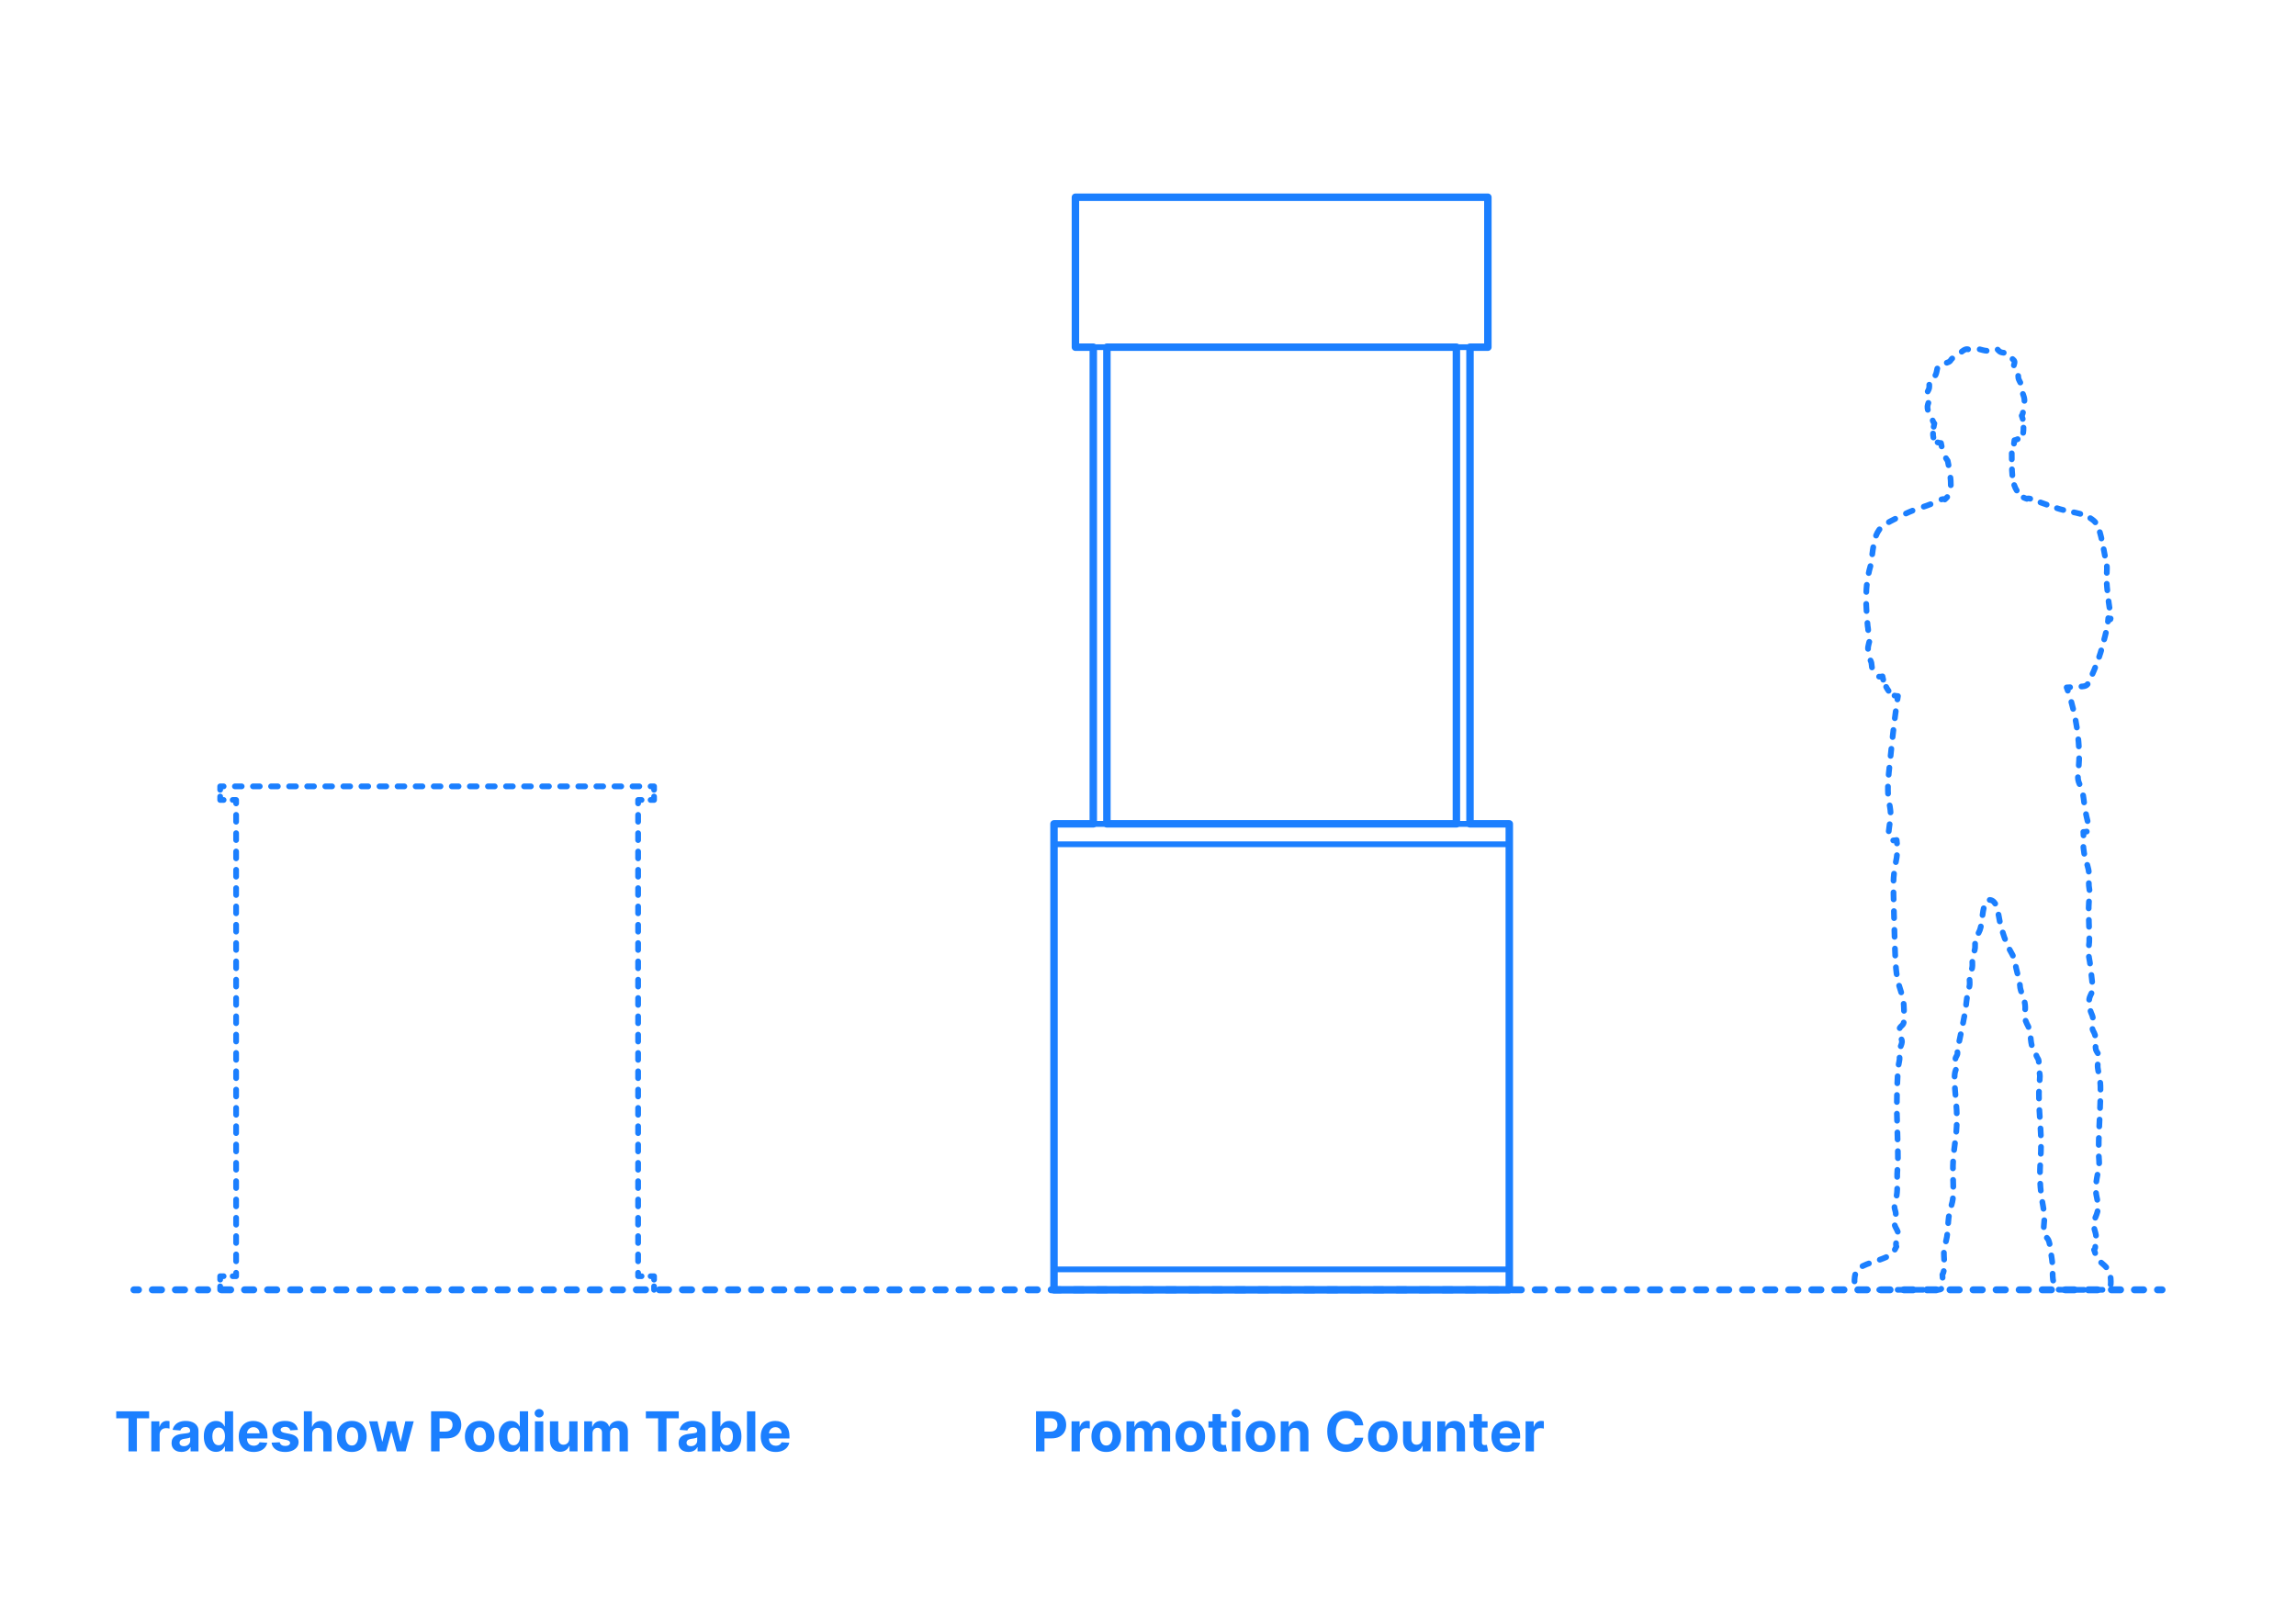 <?xml version="1.0" encoding="UTF-8"?>
<svg xmlns="http://www.w3.org/2000/svg" width="1000" height="700" version="1.1" viewBox="0 0 1000 700">
  <!-- Generator: Adobe Illustrator 29.8.2, SVG Export Plug-In . SVG Version: 2.1.1 Build 3)  -->
  <g id="FILL-BACKGROUND">
    <rect width="1000" height="700" fill="#fff"/>
  </g>
  <g id="N-TEXT">
    <g id="MTEXT">
      <g>
        <path d="M451.224,632.213v-17.455h6.886c1.324,0,2.452.251,3.384.754.932.503,1.643,1.199,2.135,2.088.491.889.737,1.914.737,3.073s-.25,2.182-.75,3.068-1.223,1.577-2.169,2.071c-.946.494-2.09.741-3.431.741h-4.389v-2.958h3.792c.71,0,1.297-.124,1.76-.371.463-.247.81-.591,1.04-1.031.23-.44.345-.947.345-1.521,0-.58-.115-1.087-.345-1.521s-.578-.772-1.044-1.014-1.057-.362-1.773-.362h-2.488v14.438h-3.69Z" fill="#1b7fff"/>
        <path d="M466.701,632.213v-13.091h3.52v2.284h.136c.239-.812.639-1.428,1.202-1.845.562-.418,1.21-.626,1.943-.626.182,0,.378.011.588.034.21.022.395.054.554.094v3.221c-.17-.051-.406-.096-.708-.136-.301-.04-.577-.06-.827-.06-.534,0-1.01.115-1.428.345-.417.23-.747.55-.988.959-.242.409-.362.88-.362,1.415v7.406h-3.631Z" fill="#1b7fff"/>
        <path d="M481.812,632.469c-1.324,0-2.467-.283-3.431-.848-.963-.565-1.706-1.355-2.229-2.369-.523-1.015-.784-2.192-.784-3.533,0-1.353.261-2.536.784-3.55.522-1.014,1.266-1.804,2.229-2.37.963-.565,2.106-.848,3.431-.848s2.467.283,3.43.848c.963.565,1.706,1.355,2.229,2.37.522,1.014.784,2.197.784,3.55,0,1.341-.261,2.518-.784,3.533-.523,1.014-1.266,1.804-2.229,2.369-.963.565-2.106.848-3.43.848ZM481.829,629.657c.602,0,1.105-.172,1.508-.516s.709-.814.916-1.411c.208-.597.312-1.275.312-2.037s-.104-1.44-.312-2.037c-.207-.597-.513-1.068-.916-1.415-.403-.346-.906-.52-1.508-.52-.608,0-1.118.174-1.53.52-.412.347-.722.818-.929,1.415-.208.596-.311,1.275-.311,2.037s.104,1.44.311,2.037.517,1.067.929,1.411c.412.344.921.516,1.53.516Z" fill="#1b7fff"/>
        <path d="M490.624,632.213v-13.091h3.46v2.31h.153c.273-.767.727-1.372,1.364-1.815.636-.443,1.397-.665,2.284-.665.897,0,1.662.223,2.292.669.63.446,1.051,1.05,1.261,1.811h.136c.267-.75.751-1.351,1.453-1.803s1.533-.677,2.493-.677c1.222,0,2.214.388,2.979,1.163.764.776,1.146,1.874,1.146,3.294v8.804h-3.622v-8.088c0-.728-.193-1.273-.58-1.637-.387-.363-.87-.545-1.449-.545-.659,0-1.173.209-1.542.626s-.554.967-.554,1.649v7.994h-3.52v-8.165c0-.642-.183-1.154-.55-1.534-.366-.381-.848-.571-1.444-.571-.404,0-.766.101-1.087.303s-.575.483-.763.844-.281.783-.281,1.266v7.858h-3.631Z" fill="#1b7fff"/>
        <path d="M518.425,632.469c-1.324,0-2.467-.283-3.431-.848-.963-.565-1.706-1.355-2.229-2.369-.523-1.015-.784-2.192-.784-3.533,0-1.353.261-2.536.784-3.55.522-1.014,1.266-1.804,2.229-2.37.963-.565,2.106-.848,3.431-.848s2.467.283,3.43.848c.963.565,1.706,1.355,2.229,2.37.522,1.014.784,2.197.784,3.55,0,1.341-.261,2.518-.784,3.533-.523,1.014-1.266,1.804-2.229,2.369-.963.565-2.106.848-3.43.848ZM518.442,629.657c.602,0,1.105-.172,1.508-.516s.709-.814.916-1.411c.208-.597.312-1.275.312-2.037s-.104-1.44-.312-2.037c-.207-.597-.513-1.068-.916-1.415-.403-.346-.906-.52-1.508-.52-.608,0-1.118.174-1.53.52-.412.347-.722.818-.929,1.415-.208.596-.311,1.275-.311,2.037s.104,1.44.311,2.037.517,1.067.929,1.411c.412.344.921.516,1.53.516Z" fill="#1b7fff"/>
        <path d="M534.201,619.123v2.727h-7.884v-2.727h7.884ZM528.107,615.986h3.63v12.204c0,.335.051.596.153.78.103.185.246.314.431.388s.399.111.644.111c.17,0,.341-.016.511-.047s.301-.056.392-.073l.571,2.702c-.182.057-.438.124-.767.201-.33.077-.73.124-1.202.141-.875.034-1.641-.083-2.297-.35s-1.166-.682-1.53-1.244-.542-1.273-.537-2.131v-12.682Z" fill="#1b7fff"/>
        <path d="M538.394,617.435c-.54,0-1.003-.179-1.389-.537-.387-.358-.58-.79-.58-1.295s.193-.939.58-1.3c.386-.361.847-.541,1.381-.541.545,0,1.01.179,1.393.537.384.358.576.79.576,1.295s-.192.939-.576,1.299c-.383.361-.845.542-1.385.542ZM536.562,632.213v-13.091h3.631v13.091h-3.631Z" fill="#1b7fff"/>
        <path d="M549.004,632.469c-1.324,0-2.467-.283-3.431-.848-.963-.565-1.706-1.355-2.229-2.369-.523-1.015-.784-2.192-.784-3.533,0-1.353.261-2.536.784-3.55.522-1.014,1.266-1.804,2.229-2.37.963-.565,2.106-.848,3.431-.848s2.467.283,3.43.848c.963.565,1.706,1.355,2.229,2.37.522,1.014.784,2.197.784,3.55,0,1.341-.261,2.518-.784,3.533-.523,1.014-1.266,1.804-2.229,2.369-.963.565-2.106.848-3.43.848ZM549.021,629.657c.602,0,1.105-.172,1.508-.516s.709-.814.916-1.411c.208-.597.312-1.275.312-2.037s-.104-1.44-.312-2.037c-.207-.597-.513-1.068-.916-1.415-.403-.346-.906-.52-1.508-.52-.608,0-1.118.174-1.53.52-.412.347-.722.818-.929,1.415-.208.596-.311,1.275-.311,2.037s.104,1.44.311,2.037.517,1.067.929,1.411c.412.344.921.516,1.53.516Z" fill="#1b7fff"/>
        <path d="M561.447,624.645v7.568h-3.631v-13.091h3.46v2.31h.153c.29-.761.775-1.365,1.458-1.811.682-.446,1.508-.669,2.48-.669.909,0,1.702.199,2.378.597.676.397,1.202.964,1.577,1.7s.562,1.612.562,2.629v8.335h-3.631v-7.688c.006-.801-.199-1.428-.613-1.879-.415-.452-.986-.677-1.713-.677-.489,0-.919.105-1.291.315-.372.21-.662.516-.87.917-.207.4-.314.882-.319,1.444Z" fill="#1b7fff"/>
        <path d="M593.773,620.87h-3.733c-.068-.483-.208-.913-.417-1.291-.21-.378-.48-.7-.81-.967-.33-.267-.709-.472-1.138-.614-.429-.142-.894-.213-1.394-.213-.903,0-1.69.223-2.361.669-.67.446-1.19,1.094-1.56,1.943-.37.85-.554,1.879-.554,3.09,0,1.244.186,2.29.558,3.136s.894,1.486,1.564,1.917c.67.432,1.446.648,2.327.648.495,0,.953-.065,1.376-.196.423-.13.8-.322,1.129-.575s.604-.561.822-.925c.219-.363.371-.778.456-1.244l3.733.017c-.097.801-.336,1.572-.72,2.314-.383.741-.897,1.403-1.542,1.986-.645.582-1.412,1.042-2.301,1.38s-1.894.507-3.013.507c-1.557,0-2.947-.353-4.172-1.057-1.225-.704-2.19-1.724-2.897-3.06-.708-1.335-1.061-2.952-1.061-4.849s.358-3.523,1.074-4.858c.716-1.335,1.688-2.354,2.915-3.055,1.228-.702,2.608-1.053,4.142-1.053,1.011,0,1.95.142,2.817.426.866.284,1.635.698,2.305,1.24s1.217,1.206,1.641,1.99c.423.784.695,1.682.814,2.693Z" fill="#1b7fff"/>
        <path d="M602.271,632.469c-1.324,0-2.467-.283-3.431-.848-.963-.565-1.706-1.355-2.229-2.369-.523-1.015-.784-2.192-.784-3.533,0-1.353.261-2.536.784-3.55.522-1.014,1.266-1.804,2.229-2.37.963-.565,2.106-.848,3.431-.848s2.467.283,3.43.848c.963.565,1.706,1.355,2.229,2.37.522,1.014.784,2.197.784,3.55,0,1.341-.261,2.518-.784,3.533-.523,1.014-1.266,1.804-2.229,2.369-.963.565-2.106.848-3.43.848ZM602.288,629.657c.602,0,1.105-.172,1.508-.516s.709-.814.916-1.411c.208-.597.312-1.275.312-2.037s-.104-1.44-.312-2.037c-.207-.597-.513-1.068-.916-1.415-.403-.346-.906-.52-1.508-.52-.608,0-1.118.174-1.53.52-.412.347-.722.818-.929,1.415-.208.596-.311,1.275-.311,2.037s.104,1.44.311,2.037.517,1.067.929,1.411c.412.344.921.516,1.53.516Z" fill="#1b7fff"/>
        <path d="M619.478,626.64v-7.517h3.631v13.091h-3.486v-2.378h-.137c-.295.767-.785,1.384-1.47,1.85-.685.466-1.519.699-2.501.699-.875,0-1.645-.199-2.31-.597-.665-.397-1.183-.963-1.555-1.696s-.561-1.611-.567-2.634v-8.335h3.631v7.688c.005.772.213,1.383.622,1.833.409.449.958.673,1.645.673.438,0,.847-.101,1.227-.302.381-.202.689-.501.925-.899.236-.397.351-.889.345-1.474Z" fill="#1b7fff"/>
        <path d="M629.637,624.645v7.568h-3.631v-13.091h3.46v2.31h.153c.29-.761.775-1.365,1.458-1.811.682-.446,1.508-.669,2.48-.669.909,0,1.702.199,2.378.597.676.397,1.202.964,1.577,1.7s.562,1.612.562,2.629v8.335h-3.631v-7.688c.006-.801-.199-1.428-.613-1.879-.415-.452-.986-.677-1.713-.677-.489,0-.919.105-1.291.315-.372.21-.662.516-.87.917-.207.4-.314.882-.319,1.444Z" fill="#1b7fff"/>
        <path d="M647.893,619.123v2.727h-7.884v-2.727h7.884ZM641.799,615.986h3.63v12.204c0,.335.051.596.153.78.103.185.246.314.431.388s.399.111.644.111c.17,0,.341-.016.511-.047s.301-.056.392-.073l.571,2.702c-.182.057-.438.124-.767.201-.33.077-.73.124-1.202.141-.875.034-1.641-.083-2.297-.35s-1.166-.682-1.53-1.244-.542-1.273-.537-2.131v-12.682Z" fill="#1b7fff"/>
        <path d="M656.083,632.469c-1.346,0-2.504-.274-3.473-.823s-1.715-1.327-2.237-2.335c-.523-1.009-.784-2.203-.784-3.584,0-1.347.261-2.528.784-3.545.522-1.017,1.26-1.81,2.211-2.378.952-.568,2.07-.852,3.354-.852.863,0,1.669.138,2.416.413.747.276,1.4.689,1.96,1.24.56.551.996,1.243,1.308,2.075.312.833.469,1.806.469,2.919v.997h-11.054v-2.25h7.637c0-.522-.114-.985-.341-1.389-.227-.403-.541-.72-.941-.95-.401-.23-.865-.345-1.394-.345-.551,0-1.039.126-1.462.379s-.754.591-.993,1.014-.361.894-.367,1.411v2.139c0,.647.121,1.208.362,1.679.242.472.584.835,1.027,1.091.443.255.968.383,1.577.383.403,0,.772-.057,1.108-.17.335-.114.622-.284.861-.511.238-.228.42-.506.545-.835l3.358.222c-.17.807-.519,1.51-1.044,2.109-.526.6-1.202,1.065-2.029,1.398-.827.332-1.78.499-2.859.499Z" fill="#1b7fff"/>
        <path d="M664.46,632.213v-13.091h3.52v2.284h.136c.239-.812.639-1.428,1.202-1.845.562-.418,1.21-.626,1.943-.626.182,0,.378.011.588.034.21.022.395.054.554.094v3.221c-.17-.051-.406-.096-.708-.136-.301-.04-.577-.06-.827-.06-.534,0-1.01.115-1.428.345-.417.23-.747.55-.988.959-.242.409-.362.88-.362,1.415v7.406h-3.631Z" fill="#1b7fff"/>
      </g>
    </g>
    <g id="MTEXT1" data-name="MTEXT">
      <g>
        <path d="M50.624,617.801v-3.042h14.335v3.042h-5.344v14.412h-3.648v-14.412h-5.344Z" fill="#1b7fff"/>
        <path d="M65.896,632.213v-13.091h3.52v2.284h.136c.239-.812.639-1.428,1.202-1.845.562-.418,1.21-.626,1.943-.626.182,0,.378.011.588.034.21.022.395.054.554.094v3.221c-.17-.051-.406-.096-.708-.136-.301-.04-.577-.06-.827-.06-.534,0-1.01.115-1.428.345-.417.23-.747.55-.988.959-.242.409-.362.88-.362,1.415v7.406h-3.631Z" fill="#1b7fff"/>
        <path d="M79.073,632.46c-.835,0-1.58-.146-2.233-.439s-1.169-.727-1.547-1.304-.566-1.297-.566-2.161c0-.727.133-1.338.4-1.833.267-.494.631-.892,1.091-1.193.46-.301.984-.529,1.572-.682.588-.153,1.206-.261,1.854-.324.761-.08,1.375-.155,1.841-.226.466-.071.804-.177,1.014-.319.21-.142.315-.352.315-.631v-.051c0-.54-.169-.958-.507-1.253-.338-.295-.817-.443-1.436-.443-.653,0-1.173.144-1.56.431-.386.287-.642.646-.767,1.078l-3.358-.273c.17-.795.506-1.484,1.006-2.067.5-.582,1.146-1.031,1.939-1.347.792-.315,1.711-.473,2.757-.473.728,0,1.425.085,2.092.255s1.262.435,1.781.793c.52.358.931.817,1.231,1.376.301.56.452,1.229.452,2.007v8.83h-3.443v-1.815h-.103c-.21.409-.491.769-.844,1.078-.352.31-.775.551-1.27.725-.495.173-1.065.26-1.713.26ZM80.113,629.955c.534,0,1.005-.107,1.415-.32s.73-.501.963-.865c.233-.363.349-.775.349-1.236v-1.389c-.114.074-.269.141-.464.201-.196.06-.417.113-.661.162s-.489.091-.733.128-.466.07-.665.098c-.426.062-.798.162-1.117.298-.318.136-.565.319-.741.549-.176.23-.264.516-.264.857,0,.494.18.871.541,1.129.361.259.819.388,1.376.388Z" fill="#1b7fff"/>
        <path d="M94.09,632.426c-.995,0-1.894-.257-2.698-.771s-1.44-1.273-1.909-2.276c-.469-1.002-.703-2.234-.703-3.694,0-1.5.242-2.749.725-3.746.483-.998,1.126-1.745,1.93-2.242.804-.497,1.686-.746,2.646-.746.733,0,1.345.124,1.837.371.491.247.889.554,1.193.92.304.367.536.726.695,1.078h.111v-6.562h3.622v17.455h-3.58v-2.097h-.153c-.17.364-.411.723-.72,1.078-.31.355-.71.649-1.202.882-.492.233-1.09.349-1.794.349ZM95.24,629.537c.585,0,1.081-.16,1.487-.481.406-.321.719-.771.938-1.351.219-.58.328-1.259.328-2.037s-.108-1.455-.324-2.028c-.216-.574-.528-1.017-.938-1.33-.409-.312-.906-.469-1.491-.469-.597,0-1.1.162-1.509.486-.409.324-.719.772-.929,1.347-.21.574-.315,1.238-.315,1.994,0,.761.106,1.433.32,2.016.213.583.522,1.037.929,1.364s.908.49,1.504.49Z" fill="#1b7fff"/>
        <path d="M110.478,632.469c-1.346,0-2.504-.274-3.473-.823s-1.715-1.327-2.237-2.335c-.523-1.009-.784-2.203-.784-3.584,0-1.347.261-2.528.784-3.545.522-1.017,1.26-1.81,2.211-2.378.952-.568,2.07-.852,3.354-.852.863,0,1.669.138,2.416.413.747.276,1.4.689,1.96,1.24.56.551.996,1.243,1.308,2.075.312.833.469,1.806.469,2.919v.997h-11.054v-2.25h7.637c0-.522-.114-.985-.341-1.389-.227-.403-.541-.72-.941-.95-.401-.23-.865-.345-1.394-.345-.551,0-1.039.126-1.462.379s-.754.591-.993,1.014-.361.894-.367,1.411v2.139c0,.647.121,1.208.362,1.679.242.472.584.835,1.027,1.091.443.255.968.383,1.577.383.403,0,.772-.057,1.108-.17.335-.114.622-.284.861-.511.238-.228.42-.506.545-.835l3.358.222c-.17.807-.519,1.51-1.044,2.109-.526.6-1.202,1.065-2.029,1.398-.827.332-1.78.499-2.859.499Z" fill="#1b7fff"/>
        <path d="M129.748,622.855l-3.324.205c-.057-.284-.179-.542-.367-.771s-.433-.415-.737-.554c-.304-.139-.667-.209-1.087-.209-.562,0-1.037.118-1.423.354-.386.236-.58.55-.58.942,0,.312.125.577.375.792.25.216.679.39,1.287.52l2.369.478c1.273.261,2.222.682,2.847,1.261s.938,1.341.938,2.284c0,.858-.251,1.611-.754,2.258-.502.648-1.19,1.152-2.062,1.513s-1.876.542-3.013.542c-1.733,0-3.112-.362-4.138-1.087-1.026-.724-1.626-1.711-1.803-2.961l3.571-.188c.108.528.369.93.784,1.206.415.275.946.413,1.594.413.636,0,1.149-.124,1.538-.371s.587-.567.592-.959c-.005-.33-.145-.601-.417-.814-.273-.213-.693-.376-1.261-.49l-2.267-.452c-1.278-.256-2.229-.699-2.851-1.33-.622-.631-.933-1.435-.933-2.412,0-.841.229-1.565.686-2.173s1.102-1.077,1.935-1.406,1.808-.494,2.928-.494c1.653,0,2.956.349,3.908,1.048.952.699,1.507,1.65,1.666,2.855Z" fill="#1b7fff"/>
        <path d="M135.97,624.645v7.568h-3.631v-17.455h3.528v6.673h.154c.295-.772.772-1.379,1.432-1.82.659-.44,1.486-.66,2.48-.66.909,0,1.703.197,2.382.592.679.395,1.207.96,1.585,1.696s.564,1.615.559,2.638v8.335h-3.631v-7.688c.005-.807-.197-1.435-.609-1.883-.412-.449-.987-.673-1.726-.673-.494,0-.93.105-1.308.315-.378.21-.673.516-.886.917-.213.4-.323.882-.328,1.444Z" fill="#1b7fff"/>
        <path d="M153.237,632.469c-1.324,0-2.467-.283-3.431-.848-.963-.565-1.706-1.355-2.229-2.369-.523-1.015-.784-2.192-.784-3.533,0-1.353.261-2.536.784-3.55.522-1.014,1.266-1.804,2.229-2.37.963-.565,2.106-.848,3.431-.848s2.467.283,3.43.848c.963.565,1.706,1.355,2.229,2.37.522,1.014.784,2.197.784,3.55,0,1.341-.261,2.518-.784,3.533-.523,1.014-1.266,1.804-2.229,2.369-.963.565-2.106.848-3.43.848ZM153.254,629.657c.602,0,1.105-.172,1.508-.516s.709-.814.916-1.411c.208-.597.312-1.275.312-2.037s-.104-1.44-.312-2.037c-.207-.597-.513-1.068-.916-1.415-.403-.346-.906-.52-1.508-.52-.608,0-1.118.174-1.53.52-.412.347-.722.818-.929,1.415-.208.596-.311,1.275-.311,2.037s.104,1.44.311,2.037.517,1.067.929,1.411c.412.344.921.516,1.53.516Z" fill="#1b7fff"/>
        <path d="M164.308,632.213l-3.562-13.091h3.673l2.028,8.795h.119l2.114-8.795h3.605l2.148,8.744h.111l1.994-8.744h3.665l-3.554,13.091h-3.844l-2.25-8.233h-.162l-2.25,8.233h-3.835Z" fill="#1b7fff"/>
        <path d="M187.762,632.213v-17.455h6.886c1.324,0,2.452.251,3.384.754.932.503,1.643,1.199,2.135,2.088.491.889.737,1.914.737,3.073s-.25,2.182-.75,3.068-1.223,1.577-2.169,2.071c-.946.494-2.09.741-3.431.741h-4.389v-2.958h3.792c.71,0,1.297-.124,1.76-.371.463-.247.81-.591,1.04-1.031.23-.44.345-.947.345-1.521,0-.58-.115-1.087-.345-1.521s-.578-.772-1.044-1.014-1.057-.362-1.773-.362h-2.488v14.438h-3.69Z" fill="#1b7fff"/>
        <path d="M208.932,632.469c-1.324,0-2.467-.283-3.431-.848-.963-.565-1.706-1.355-2.229-2.369-.523-1.015-.784-2.192-.784-3.533,0-1.353.261-2.536.784-3.55.522-1.014,1.266-1.804,2.229-2.37.963-.565,2.106-.848,3.431-.848s2.467.283,3.43.848c.963.565,1.706,1.355,2.229,2.37.522,1.014.784,2.197.784,3.55,0,1.341-.261,2.518-.784,3.533-.523,1.014-1.266,1.804-2.229,2.369-.963.565-2.106.848-3.43.848ZM208.949,629.657c.602,0,1.105-.172,1.508-.516s.709-.814.916-1.411c.208-.597.312-1.275.312-2.037s-.104-1.44-.312-2.037c-.207-.597-.513-1.068-.916-1.415-.403-.346-.906-.52-1.508-.52-.608,0-1.118.174-1.53.52-.412.347-.722.818-.929,1.415-.208.596-.311,1.275-.311,2.037s.104,1.44.311,2.037.517,1.067.929,1.411c.412.344.921.516,1.53.516Z" fill="#1b7fff"/>
        <path d="M222.568,632.426c-.995,0-1.894-.257-2.698-.771s-1.44-1.273-1.909-2.276c-.469-1.002-.703-2.234-.703-3.694,0-1.5.242-2.749.725-3.746.483-.998,1.126-1.745,1.93-2.242.804-.497,1.686-.746,2.646-.746.733,0,1.345.124,1.837.371.491.247.889.554,1.193.92.304.367.536.726.695,1.078h.111v-6.562h3.622v17.455h-3.58v-2.097h-.153c-.17.364-.411.723-.72,1.078-.31.355-.71.649-1.202.882-.492.233-1.09.349-1.794.349ZM223.719,629.537c.585,0,1.081-.16,1.487-.481.406-.321.719-.771.938-1.351.219-.58.328-1.259.328-2.037s-.108-1.455-.324-2.028c-.216-.574-.528-1.017-.938-1.33-.409-.312-.906-.469-1.491-.469-.597,0-1.1.162-1.509.486-.409.324-.719.772-.929,1.347-.21.574-.315,1.238-.315,1.994,0,.761.106,1.433.32,2.016.213.583.522,1.037.929,1.364s.908.49,1.504.49Z" fill="#1b7fff"/>
        <path d="M234.824,617.435c-.54,0-1.003-.179-1.389-.537-.387-.358-.58-.79-.58-1.295s.193-.939.58-1.3c.386-.361.847-.541,1.381-.541.545,0,1.01.179,1.393.537.384.358.576.79.576,1.295s-.192.939-.576,1.299c-.383.361-.845.542-1.385.542ZM232.991,632.213v-13.091h3.631v13.091h-3.631Z" fill="#1b7fff"/>
        <path d="M247.915,626.64v-7.517h3.631v13.091h-3.486v-2.378h-.137c-.295.767-.785,1.384-1.47,1.85-.685.466-1.519.699-2.501.699-.875,0-1.645-.199-2.31-.597-.665-.397-1.183-.963-1.555-1.696s-.561-1.611-.567-2.634v-8.335h3.631v7.688c.005.772.213,1.383.622,1.833.409.449.958.673,1.645.673.438,0,.847-.101,1.227-.302.381-.202.689-.501.925-.899.236-.397.351-.889.345-1.474Z" fill="#1b7fff"/>
        <path d="M254.442,632.213v-13.091h3.46v2.31h.153c.273-.767.727-1.372,1.364-1.815.636-.443,1.397-.665,2.284-.665.897,0,1.662.223,2.292.669.63.446,1.051,1.05,1.261,1.811h.136c.267-.75.751-1.351,1.453-1.803s1.533-.677,2.493-.677c1.222,0,2.214.388,2.979,1.163.764.776,1.146,1.874,1.146,3.294v8.804h-3.622v-8.088c0-.728-.193-1.273-.58-1.637-.387-.363-.87-.545-1.449-.545-.659,0-1.173.209-1.542.626s-.554.967-.554,1.649v7.994h-3.52v-8.165c0-.642-.183-1.154-.55-1.534-.366-.381-.848-.571-1.444-.571-.404,0-.766.101-1.087.303s-.575.483-.763.844-.281.783-.281,1.266v7.858h-3.631Z" fill="#1b7fff"/>
        <path d="M281.297,617.801v-3.042h14.335v3.042h-5.344v14.412h-3.648v-14.412h-5.344Z" fill="#1b7fff"/>
        <path d="M299.894,632.46c-.835,0-1.58-.146-2.233-.439s-1.169-.727-1.547-1.304-.566-1.297-.566-2.161c0-.727.133-1.338.4-1.833.267-.494.631-.892,1.091-1.193.46-.301.984-.529,1.572-.682.588-.153,1.206-.261,1.854-.324.761-.08,1.375-.155,1.841-.226.466-.071.804-.177,1.014-.319.21-.142.315-.352.315-.631v-.051c0-.54-.169-.958-.507-1.253-.338-.295-.817-.443-1.436-.443-.653,0-1.173.144-1.56.431-.386.287-.642.646-.767,1.078l-3.358-.273c.17-.795.506-1.484,1.006-2.067.5-.582,1.146-1.031,1.939-1.347.792-.315,1.711-.473,2.757-.473.728,0,1.425.085,2.092.255s1.262.435,1.781.793c.52.358.931.817,1.231,1.376.301.56.452,1.229.452,2.007v8.83h-3.443v-1.815h-.103c-.21.409-.491.769-.844,1.078-.352.31-.775.551-1.27.725-.495.173-1.065.26-1.713.26ZM300.934,629.955c.534,0,1.005-.107,1.415-.32s.73-.501.963-.865c.233-.363.349-.775.349-1.236v-1.389c-.114.074-.269.141-.464.201-.196.06-.417.113-.661.162s-.489.091-.733.128-.466.07-.665.098c-.426.062-.798.162-1.117.298-.318.136-.565.319-.741.549-.176.23-.264.516-.264.857,0,.494.18.871.541,1.129.361.259.819.388,1.376.388Z" fill="#1b7fff"/>
        <path d="M310.155,632.213v-17.455h3.631v6.562h.11c.159-.352.391-.711.695-1.078.304-.366.702-.673,1.193-.92.491-.247,1.104-.371,1.836-.371.955,0,1.835.249,2.642.746s1.452,1.244,1.935,2.242c.483.997.725,2.246.725,3.746,0,1.46-.234,2.692-.703,3.694-.469,1.003-1.105,1.762-1.909,2.276-.804.514-1.703.771-2.697.771-.705,0-1.303-.116-1.794-.349-.491-.233-.894-.527-1.206-.882-.312-.355-.551-.714-.716-1.078h-.162v2.097h-3.58ZM313.709,625.668c0,.778.108,1.458.324,2.037.216.579.528,1.03.938,1.351.409.321.906.481,1.491.481.591,0,1.091-.163,1.5-.49s.72-.781.934-1.364c.213-.583.319-1.254.319-2.016,0-.756-.105-1.42-.315-1.994-.21-.574-.52-1.023-.929-1.347-.409-.324-.912-.486-1.509-.486-.591,0-1.089.156-1.496.469s-.717.756-.933,1.33c-.216.574-.324,1.25-.324,2.028Z" fill="#1b7fff"/>
        <path d="M328.965,614.759v17.455h-3.631v-17.455h3.631Z" fill="#1b7fff"/>
        <path d="M337.828,632.469c-1.346,0-2.504-.274-3.473-.823s-1.715-1.327-2.237-2.335c-.523-1.009-.784-2.203-.784-3.584,0-1.347.261-2.528.784-3.545.522-1.017,1.26-1.81,2.211-2.378.952-.568,2.07-.852,3.354-.852.863,0,1.669.138,2.416.413.747.276,1.4.689,1.96,1.24.56.551.996,1.243,1.308,2.075.312.833.469,1.806.469,2.919v.997h-11.054v-2.25h7.637c0-.522-.114-.985-.341-1.389-.227-.403-.541-.72-.941-.95-.401-.23-.865-.345-1.394-.345-.551,0-1.039.126-1.462.379s-.754.591-.993,1.014-.361.894-.367,1.411v2.139c0,.647.121,1.208.362,1.679.242.472.584.835,1.027,1.091.443.255.968.383,1.577.383.403,0,.772-.057,1.108-.17.335-.114.622-.284.861-.511.238-.228.42-.506.545-.835l3.358.222c-.17.807-.519,1.51-1.044,2.109-.526.6-1.202,1.065-2.029,1.398-.827.332-1.78.499-2.859.499Z" fill="#1b7fff"/>
      </g>
    </g>
  </g>
  <g id="_x32_D_x24_AG-DIAGRAM">
    <g id="POLYLINE">
      <g>
        <line x1="58.324" y1="561.83" x2="60.324" y2="561.83" fill="none" stroke="#1b7fff" stroke-linecap="round" stroke-linejoin="round" stroke-width="3"/>
        <line x1="66.347" y1="561.83" x2="936.665" y2="561.83" fill="none" stroke="#1b7fff" stroke-dasharray="4.015 6.023" stroke-linecap="round" stroke-linejoin="round" stroke-width="3"/>
        <line x1="939.676" y1="561.83" x2="941.676" y2="561.83" fill="none" stroke="#1b7fff" stroke-linecap="round" stroke-linejoin="round" stroke-width="3"/>
      </g>
    </g>
  </g>
  <g id="_x32_D_x24_AG-DETAILS-DIAGRAM">
    <g id="POLYLINE1" data-name="POLYLINE">
      <g>
        <line x1="284.867" y1="561.83" x2="284.867" y2="560.33" fill="none" stroke="#1b7fff" stroke-linecap="round" stroke-linejoin="round" stroke-width="2.5"/>
        <polyline points="284.867 557.404 284.867 555.904 283.367 555.904" fill="none" stroke="#1b7fff" stroke-linecap="round" stroke-linejoin="round" stroke-width="2.5"/>
        <polyline points="279.427 555.904 277.927 555.904 277.927 554.404" fill="none" stroke="#1b7fff" stroke-linecap="round" stroke-linejoin="round" stroke-width="2.5"/>
        <line x1="277.927" y1="549.418" x2="277.927" y2="352.452" fill="none" stroke="#1b7fff" stroke-dasharray="2.992 4.986" stroke-linecap="round" stroke-linejoin="round" stroke-width="2.5"/>
        <polyline points="277.927 349.959 277.927 348.459 279.427 348.459" fill="none" stroke="#1b7fff" stroke-linecap="round" stroke-linejoin="round" stroke-width="2.5"/>
        <polyline points="283.367 348.459 284.867 348.459 284.867 346.959" fill="none" stroke="#1b7fff" stroke-linecap="round" stroke-linejoin="round" stroke-width="2.5"/>
        <polyline points="284.867 344.033 284.867 342.533 283.367 342.533" fill="none" stroke="#1b7fff" stroke-linecap="round" stroke-linejoin="round" stroke-width="2.5"/>
        <line x1="278.448" y1="342.533" x2="99.859" y2="342.533" fill="none" stroke="#1b7fff" stroke-dasharray="2.952 4.92" stroke-linecap="round" stroke-linejoin="round" stroke-width="2.5"/>
        <polyline points="97.399 342.533 95.899 342.533 95.899 344.033" fill="none" stroke="#1b7fff" stroke-linecap="round" stroke-linejoin="round" stroke-width="2.5"/>
        <polyline points="95.899 346.959 95.899 348.459 97.399 348.459" fill="none" stroke="#1b7fff" stroke-linecap="round" stroke-linejoin="round" stroke-width="2.5"/>
        <polyline points="101.339 348.459 102.839 348.459 102.839 349.959" fill="none" stroke="#1b7fff" stroke-linecap="round" stroke-linejoin="round" stroke-width="2.5"/>
        <line x1="102.839" y1="354.945" x2="102.839" y2="551.911" fill="none" stroke="#1b7fff" stroke-dasharray="2.992 4.986" stroke-linecap="round" stroke-linejoin="round" stroke-width="2.5"/>
        <polyline points="102.839 554.404 102.839 555.904 101.339 555.904" fill="none" stroke="#1b7fff" stroke-linecap="round" stroke-linejoin="round" stroke-width="2.5"/>
        <polyline points="97.399 555.904 95.899 555.904 95.899 557.404" fill="none" stroke="#1b7fff" stroke-linecap="round" stroke-linejoin="round" stroke-width="2.5"/>
        <line x1="95.899" y1="560.33" x2="95.899" y2="561.83" fill="none" stroke="#1b7fff" stroke-linecap="round" stroke-linejoin="round" stroke-width="2.5"/>
      </g>
    </g>
    <g id="POLYLINE2" data-name="POLYLINE">
      <g>
        <path d="M845.593,217.539c.005-.002.01-.003.015-.005.473-.144,1.016-.283,1.422.041.382-.321.742-.674,1.06-1.061" fill="none" stroke="#1b7fff" stroke-linecap="round" stroke-linejoin="round" stroke-width="2.5"/>
        <path d="M849.656,211.355c.033-1.353-.091-2.718-.245-4.054-.261-2.184-.608-4.435-1.11-6.578-.844-1.097-1.441-2.334-1.891-3.631" fill="none" stroke="#1b7fff" stroke-dasharray="3.299 5.498" stroke-linecap="round" stroke-linejoin="round" stroke-width="2.5"/>
        <path d="M845.676,194.442c-.109-.489-.208-.979-.301-1.466-.497-.01-1.003-.096-1.469-.277" fill="none" stroke="#1b7fff" stroke-linecap="round" stroke-linejoin="round" stroke-width="2.5"/>
        <path d="M842.074,190.575c-.166-.666-.179-1.369-.156-2.052.019-.383.048-.767.087-1.151" fill="none" stroke="#1b7fff" stroke-dasharray="1.755 2.926" stroke-linecap="round" stroke-linejoin="round" stroke-width="2.5"/>
        <path d="M842.198,185.92c.083-.494.184-.985.303-1.468-.088-.063-.162-.144-.227-.23-.219-.299-.363-.717-.509-1.057" fill="none" stroke="#1b7fff" stroke-linecap="round" stroke-linejoin="round" stroke-width="2.5"/>
        <path d="M839.64,178.515c-.112-.508-.186-1.032-.138-1.551.042-.497.244-1.003.39-1.477.085-.283.145-.579.131-.876-.031-.617-.321-1.287-.508-1.871-.131-.413-.259-.845-.229-1.283.025-.349.165-.678.323-.986.206-.397.476-.855.58-1.291.082-.332.092-.681.091-1.021.002-.725-.106-1.544.231-2.213.201-.384.533-.681.864-.953.432-.352.945-.718,1.297-1.148.188-.227.336-.488.451-.758.302-.703.417-1.569.585-2.313.083-.356.188-.716.377-1.032.264-.459.721-.769,1.205-.961,1.109-.452,2.454-.602,3.534-1.129.185-.095.358-.217.503-.366.181-.178.342-.444.486-.652.103-.149.217-.294.353-.414.171-.152.37-.273.571-.382.549-.304,1.269-.525,1.773-.905.257-.189.616-.584.845-.813.37-.368.772-.733,1.184-1.053.483-.369,1.002-.724,1.589-.901.238-.071.49-.093.738-.067.389.037.796.196,1.176.279.261.061.533.072.799.034.629-.088,1.258-.341,1.892-.396.971-.087,2.008.281,2.941.509,1.157.287,2.415.459,3.561.04.591-.205,1.159-.59,1.771-.73.163-.032.336-.038.493.021.363.14.636.521.902.789.262.277.557.535.909.69.708.306,1.563.319,2.323.401.274.031.556.064.818.152.13.045.258.108.352.211.173.186.218.478.286.714.049.176.114.351.217.503.163.239.391.426.616.604.393.307.88.626,1.196,1.012.153.186.265.41.288.651.049.487-.142.982-.267,1.446-.096.346-.171.698-.03,1.044.142.364.465.701.695,1.012.347.463.652.964.889,1.492.134.303.249.622.3.95.058.357.035.744.086,1.101.103.712.606,1.404.881,2.067.359.766.341,1.613.424,2.435.091,1.041.59,2.207.935,3.189.201.569.37,1.161.401,1.766.046.884-.152,2.061-.3,3.056" fill="none" stroke="#1b7fff" stroke-dasharray="3.083 5.138" stroke-linecap="round" stroke-linejoin="round" stroke-width="2.5"/>
        <path d="M881.083,179.687c-.101.495-.26.97-.553,1.386.156.431.333.903.435,1.347.006.027.013.054.019.081" fill="none" stroke="#1b7fff" stroke-linecap="round" stroke-linejoin="round" stroke-width="2.5"/>
        <path d="M881.309,186.273c.001.399-.006.798-.024,1.193-.037.754-.118,1.547-.532,2.199-.123.195-.267.374-.427.539" fill="none" stroke="#1b7fff" stroke-dasharray="2.273 3.789" stroke-linecap="round" stroke-linejoin="round" stroke-width="2.5"/>
        <path d="M878.779,191.283c-.451.218-.929.382-1.422.472-.054.495-.117.991-.193,1.487" fill="none" stroke="#1b7fff" stroke-linecap="round" stroke-linejoin="round" stroke-width="2.5"/>
        <path d="M876.2,197.462c.006,3.243-.034,6.904.292,10.069.14,1.269.367,2.55.78,3.761.321.948.761,1.862,1.305,2.702.325.498.686.98,1.094,1.417" fill="none" stroke="#1b7fff" stroke-dasharray="2.612 4.353" stroke-linecap="round" stroke-linejoin="round" stroke-width="2.5"/>
        <path d="M881.387,216.733c.445.228.918.405,1.396.55.244-.14.531-.185.809-.167.221.014.439.061.653.12" fill="none" stroke="#1b7fff" stroke-linecap="round" stroke-linejoin="round" stroke-width="2.5"/>
        <path d="M888.717,218.853c3.67,1.364,7.524,2.789,11.079,3.596l4.493.941c2.136.469,4.254,1.165,6.118,2.327.983.614,1.938,1.339,2.591,2.31.488.724.817,1.549,1.107,2.368.754,2.194,1.274,4.562,1.748,6.833.472,2.284,1.136,6.221,1.642,8.5.051.252.097.524.122.78.053.503.043,1.029.031,1.534-.063,1.732-.203,3.836-.11,5.564.117,2.453.587,6.229.875,8.677.148,1.159.483,3.116.689,4.774" fill="none" stroke="#1b7fff" stroke-dasharray="2.852 4.754" stroke-linecap="round" stroke-linejoin="round" stroke-width="2.5"/>
        <path d="M919.257,269.426c-.01.094-.028.188-.06.276l-.003.008-.004.008-.004.008-.004.008-.004.007-.004.007-.004.007-.004.007-.004.006-.004.006-.004.006-.004.006-.004.005-.005.005c-.051.057-.125.057-.192.032-.237-.096-.507-.388-.7-.564-.034.497-.083.995-.145,1.493" fill="none" stroke="#1b7fff" stroke-linecap="round" stroke-linejoin="round" stroke-width="2.5"/>
        <path d="M917.191,275.633c-.12.51-.244,1.017-.369,1.519-.777,3.145-1.674,6.461-2.735,9.517-1.201,3.413-2.717,7.042-4.222,10.338-.29.567-.625,1.15-1.163,1.516-.267.18-.575.292-.887.363-.263.06-.54.095-.808.12-.605.044-1.732.12-2.923.198" fill="none" stroke="#1b7fff" stroke-dasharray="2.977 4.962" stroke-linecap="round" stroke-linejoin="round" stroke-width="2.5"/>
        <path d="M901.606,299.358c-.621.038-1.151.068-1.498.085.171.469.338.939.501,1.411" fill="none" stroke="#1b7fff" stroke-linecap="round" stroke-linejoin="round" stroke-width="2.5"/>
        <path d="M902.156,305.788c1.385,4.915,2.355,9.957,2.906,15.02.353,3.274.559,6.662.483,9.955-.02,1.704-.283,4.159-.445,5.871-.079,1.008-.146,2.043.016,3.045.105.654.345,1.285.618,1.886.402.866.878,1.832,1.119,2.753.516,1.844.786,4.872,1.057,6.791.394,2.895,1.195,6.125,1.887,8.977.007.032.014.065.021.097" fill="none" stroke="#1b7fff" stroke-dasharray="3.103 5.172" stroke-linecap="round" stroke-linejoin="round" stroke-width="2.5"/>
        <path d="M908.863,362.215c-.482.132-.991.162-1.488.18.025.49.051.994.07,1.499" fill="none" stroke="#1b7fff" stroke-linecap="round" stroke-linejoin="round" stroke-width="2.5"/>
        <path d="M907.394,368.913c.007.159.017.317.032.473.128,1.544.43,3.095.826,4.593.555,2.063,1.437,4.132,1.55,6.285.125,1.725-.12,3.859.002,5.585.08,1.141.417,2.344.371,3.492-.031.976-.288,2.612-.36,3.592-.113,1.329-.122,2.87-.12,4.211.015,2.931.241,7.636.306,10.595.009.839.002,1.772-.049,2.607-.085,1.556-.417,3.299-.329,4.858.064,1.221.4,2.688.587,3.898.156.864.906,7.718,1.031,8.734.067.601.142,1.351.16,1.956.02.585-.001,1.182-.121,1.757-.075.365-.191.726-.339,1.068-.254.572-.606,1.185-.799,1.783-.331.988-.298,2.056-.209,3.082.089.896.24,1.807.486,2.674.175.63.453,1.223.699,1.814.222.539.406,1.104.471,1.685.065.544.011,1.102-.06,1.643-.108.846-.333,1.836-.229,2.685.051.391.2.763.379,1.111l.403.762c.639,1.254.681,2.76.66,4.142l-.052,1.4c-.014.623-.011,1.265.167,1.867.141.499.502,1.002.776,1.438.247.394.451.829.484,1.299.033.383-.009.773-.064,1.153-.127.831-.354,1.744-.417,2.582-.072.873.045,1.755.21,2.612.188.957.553,2.487.69,3.444.158,1.046.243,2.14.287,3.197.199,5.886-.621,17.773-.722,23.729-.08,2.926-.098,6.165.153,9.083.071,1.087-.038,2.186-.224,3.257l-.804,4.322c-.43,2.529-.64,5.129-.1,7.658.273,1.41.726,3.123.708,4.556-.015,1.515-.471,2.994-1.056,4.379-.426.993-.985,2.038-.974,3.143.005,1.288.566,2.727.866,3.97.144.585.281,1.19.265,1.796-.009.328-.091.652-.215.956-.1.253-.247.522-.356.79" fill="none" stroke="#1b7fff" stroke-dasharray="3.012 5.019" stroke-linecap="round" stroke-linejoin="round" stroke-width="2.5"/>
        <path d="M912.572,543.08c.008.136.003.272-.022.407-.068.359-.265.688-.527.939.118.237.208.501.293.752.069.205.14.428.213.659" fill="none" stroke="#1b7fff" stroke-linecap="round" stroke-linejoin="round" stroke-width="2.5"/>
        <path d="M915.146,549.984c.106.084.21.166.307.244.414.337.838.711,1.223,1.082.712.699,1.426,1.442,1.88,2.34.292.582.453,1.223.559,1.863.142.88.214,1.795.228,2.686.005.576-.013,1.167-.096,1.739-.048.316-.113.636-.238.932-.088.207-.214.403-.39.546-.184.151-.411.239-.64.292-.401.092-.825.105-1.236.116-.983-.008-19.23.052-19.891-.036-.416-.037-.859-.092-1.202-.349-.301-.231-.49-.575-.656-.909-.471-1.007-.703-2.114-.846-3.21-.24-1.956-.146-4.049-.076-6.019-.226-.855-.238-1.812-.376-2.683-.291-1.611-.519-3.815-.756-5.439-.123-.774-.267-1.57-.501-2.318-.128-.406-.291-.809-.528-1.165-.301-.474-.761-.851-1.096-1.297-.157-.214-.279-.454-.373-.703-.424-1.181-.343-2.478-.269-3.71l.195-2.406c.061-.884.062-1.789-.016-2.672-.123-1.543-.791-5.036-1.042-6.605-.568-3.454-.81-7.007-.825-10.505-.04-2.851.247-7.166.404-10.049.466-9.413-1.416-19.855-.684-29.261.063-1.099.251-2.542.252-3.64-.001-.502-.06-1.01-.15-1.505-.134-.732-.37-1.803-.418-2.536-.052-.573.033-1.318.078-1.895.031-.451.027-.921-.148-1.345-.238-.605-.709-1.143-.899-1.769-.173-.545-.192-1.175-.422-1.702-.278-.614-.815-1.119-1.14-1.705-.219-.378-.366-.796-.478-1.217-.344-1.29-.434-3.158-.577-4.494-.092-.838-.21-1.694-.467-2.5-.228-.739-.715-1.602-1.07-2.294-.416-.809-.703-1.69-.815-2.594-.153-1.051.016-2.434.086-3.496.047-.738.054-1.492-.046-2.226-.151-1.153-.501-2.295-.88-3.393-.401-1.174-1.032-2.695-1.235-3.908-.1-.594-.136-1.358-.211-1.956-.072-.607-.207-1.235-.35-1.83-.344-1.409-.907-3.343-1.199-4.756-.215-1.015-.505-2.837-.79-3.826-.347-1.37-1.317-2.889-1.985-4.127-.94-1.765-1.713-3.678-2.396-5.557-.805-2.251-1.509-4.611-1.983-6.956-.406-1.898-.779-4.981-1.513-6.754-.243-.58-.561-1.138-.995-1.596-.261-.276-.568-.514-.913-.675-.34-.159-.715-.244-1.09-.247-.496-.005-1.023.137-1.371.508-.189.197-.326.439-.437.687-.193.436-.323.909-.441,1.37-.725,2.906-.959,6.464-1.519,9.322-.185.861-.495,1.701-.924,2.471-.639,1.178-1.472,2.39-1.533,3.766-.062.874.062,1.877-.018,2.75-.108,1.269-.733,2.508-1.034,3.734-.105.417-.168.848-.182,1.277-.047,1.204.195,2.503-.041,3.695-.23,1.217-.848,2.421-1.063,3.642-.099.564-.095,1.146-.067,1.716.032.597.099,1.402.043,1.997-.04.447-.145.892-.266,1.324-.21.719-.523,1.715-.649,2.442-.246,1.236-.581,4.6-.743,5.897-.547,4.362-1.955,10.386-2.816,14.724-.105.481-.232.976-.396,1.44-.206.586-.485,1.262-.566,1.877-.104.659.096,1.335.129,1.991.008.201-.001.406-.05.602-.054.218-.155.423-.262.619-.273.488-.626,1.007-.6,1.59.038.962.648,1.862.703,2.818.015.366-.1.723-.236,1.059-.211.496-.436,1.025-.565,1.544-.136.532-.198,1.094-.237,1.642-.068,1.034-.046,2.13-.005,3.167.128,3.089.724,8.752.88,11.849.159,3.022.121,6.125-.127,9.14-.267,3.529-1.055,8.133-1.32,11.663-.166,2.212-.19,4.57-.16,6.79.042,2.558.293,7.522.073,10.042-.061.787-.167,1.599-.334,2.371-.22,1.05-.646,2.419-.93,3.439-1.249,4.325-.677,9.134-1.785,13.485-.292,1.18-.747,2.734-.883,3.927-.12.951-.097,1.938-.049,2.894.097,1.975.374,4.318-.055,6.257-.132.597-.316,1.195-.634,1.721.122,1.625.292,3.322.073,4.942-.061.365-.152.741-.37,1.046-.424.592-1.24.579-1.898.601l-29.741.003-.865-.002c-.545-.007-1.149-.017-1.691-.061-.733-.06-1.482-.159-2.167-.44-.394-.164-.768-.403-1.031-.744-.364-.474-.502-1.078-.562-1.662-.081-.918-.023-1.857.087-2.77.1-.741.28-1.485.624-2.153.239-.472.569-.897.958-1.256.546-.508,1.189-.906,1.849-1.247,1.93-1.009,5.433-2.032,7.504-2.783,1.71-.635,3.521-1.261,4.925-2.463" fill="none" stroke="#1b7fff" stroke-dasharray="3.01 5.016" stroke-linecap="round" stroke-linejoin="round" stroke-width="2.5"/>
        <path d="M825.274,544.324c.261-.428.49-.876.693-1.331-.142-.297-.187-.631-.191-.957,0-.17.011-.343.03-.517" fill="none" stroke="#1b7fff" stroke-linecap="round" stroke-linejoin="round" stroke-width="2.5"/>
        <path d="M826.544,536.523c-.17-.559-.515-1.109-.775-1.605-.482-.932-.922-1.968-.809-3.039.107-.976.635-1.887.728-2.866.038-.406-.027-.815-.122-1.209-.164-.679-.423-1.398-.459-2.1-.062-1.095.413-2.451.666-3.51.899-3.396.411-7.45.532-10.932.088-2.054.326-4.802.317-6.842.063-2.038-.394-16.767-.443-19.142-.099-5.65.061-12.15.376-17.795.089-1.292.19-2.703.411-3.979.101-.582.335-1.58.378-2.176.029-.343.013-.692-.027-1.033l-.121-.942c-.062-.523-.09-1.059-.008-1.58.119-.758.468-1.556.745-2.271.196-.518.404-1.053.445-1.61.02-.287-.019-.578-.097-.854-.172-.606-.498-1.206-.692-1.805-.252-.766-.417-1.576-.394-2.386.017-.443.096-.904.347-1.279.413-.624,1.172-.979,1.457-1.7.304-.747.294-1.581.301-2.375-.043-2.255.032-5.367-.337-7.578-.281-1.938-1.219-4.581-1.79-6.465-.727-2.368-1.125-4.862-1.361-7.324-.308-3.048-.438-7.46-.553-10.567-.055-3.377-.714-24.144-.593-27.036.036-1.521.124-3.12.32-4.629.252-2.006.756-4.273,1.072-6.271.205-1.214.283-2.443.276-3.675" fill="none" stroke="#1b7fff" stroke-dasharray="3.06 5.1" stroke-linecap="round" stroke-linejoin="round" stroke-width="2.5"/>
        <path d="M826.217,367.397c-.041-.499-.091-.996-.146-1.491-.488.091-.99.178-1.49.174" fill="none" stroke="#1b7fff" stroke-linecap="round" stroke-linejoin="round" stroke-width="2.5"/>
        <path d="M822.623,362.089c.125-1.496.435-3.136.593-4.416.151-1.178.269-2.395.219-3.582-.053-1.607-.501-3.71-.77-5.308-.68-3.952-.344-8.077-.015-12.052.949-9.085,2.005-20.023,3.369-29.503" fill="none" stroke="#1b7fff" stroke-dasharray="3.095 5.158" stroke-linecap="round" stroke-linejoin="round" stroke-width="2.5"/>
        <path d="M826.398,304.682c.077-.499.155-.993.235-1.481-.499-.011-1.004-.062-1.484-.203" fill="none" stroke="#1b7fff" stroke-linecap="round" stroke-linejoin="round" stroke-width="2.5"/>
        <path d="M822.556,300.929c-.424-.576-.787-1.2-1.118-1.831-.242-.463-.465-.938-.663-1.422" fill="none" stroke="#1b7fff" stroke-dasharray="2.025 3.376" stroke-linecap="round" stroke-linejoin="round" stroke-width="2.5"/>
        <path d="M820.225,296.081c-.135-.482-.242-.971-.319-1.465-.385.086-.782.161-1.178.155-.103-.001-.207-.011-.309-.03" fill="none" stroke="#1b7fff" stroke-linecap="round" stroke-linejoin="round" stroke-width="2.5"/>
        <path d="M815.323,290.723c-.018-.066-.033-.134-.046-.201-.111-.585-.082-1.24-.218-1.821-.149-.646-.525-1.265-.755-1.883-.169-.432-.244-.897-.285-1.358l-.068-.861c-.039-.671-.286-1.339-.357-1.987-.035-.375.024-.755.099-1.123.19-.856.373-1.797.657-2.625-.279-1.239-.478-2.556-.624-3.818l-.143-1.511c-.026-.276-.091-.549-.133-.822-.208-1.488-.361-4.561-.476-6.101-.277-4.379-.345-8.857.26-13.211.219-1.625.508-3.311.907-4.902.149-.596.405-1.422.544-2.02.146-.611.254-1.279.344-1.901.426-3.047.788-7.028,1.631-9.958.517-1.823,1.353-3.614,2.749-4.93.622-.595,1.332-1.107,2.061-1.564,2.097-1.289,5.488-2.855,7.701-3.998,1.329-.641,2.772-1.298,4.146-1.831,1.379-.543,4.419-1.543,5.854-2.037,1.109-.393,2.263-.844,3.327-1.346.209-.095.451-.211.71-.335" fill="none" stroke="#1b7fff" stroke-dasharray="3.121 5.201" stroke-linecap="round" stroke-linejoin="round" stroke-width="2.5"/>
      </g>
    </g>
  </g>
  <g id="_x32_D_x24_AG-FURNITURE">
    <g id="POLYLINE3" data-name="POLYLINE">
      <rect x="459.058" y="358.864" width="198.3" height="202.966" fill="none" stroke="#1b7fff" stroke-linecap="round" stroke-linejoin="round" stroke-width="2.5"/>
    </g>
    <g id="POLYLINE4" data-name="POLYLINE">
      <line x1="459.058" y1="552.941" x2="657.358" y2="552.941" fill="none" stroke="#1b7fff" stroke-linecap="round" stroke-linejoin="round" stroke-width="2.5"/>
    </g>
    <g id="POLYLINE5" data-name="POLYLINE">
      <line x1="459.058" y1="367.752" x2="657.358" y2="367.752" fill="none" stroke="#1b7fff" stroke-linecap="round" stroke-linejoin="round" stroke-width="2.5"/>
    </g>
    <g id="POLYLINE6" data-name="POLYLINE">
      <rect x="468.39" y="85.909" width="179.637" height="65.322" fill="none" stroke="#1b7fff" stroke-linecap="round" stroke-linejoin="round" stroke-width="2.5"/>
    </g>
    <g id="POLYLINE7" data-name="POLYLINE">
      <polyline points="476.172 151.232 476.172 358.864 482.098 358.864 482.098 151.232" fill="none" stroke="#1b7fff" stroke-linecap="round" stroke-linejoin="round" stroke-width="2.5"/>
    </g>
    <g id="POLYLINE8" data-name="POLYLINE">
      <polyline points="640.244 151.232 640.244 358.864 634.318 358.864 634.318 151.232" fill="none" stroke="#1b7fff" stroke-linecap="round" stroke-linejoin="round" stroke-width="2.5"/>
    </g>
  </g>
  <g id="_x32_D_x24_AG-OUTLINE">
    <g id="POLYLINE9" data-name="POLYLINE">
      <rect x="482.098" y="151.232" width="152.22" height="207.632" fill="none" stroke="#1b7fff" stroke-linecap="round" stroke-linejoin="round" stroke-width="3.25"/>
    </g>
    <g id="POLYLINE10" data-name="POLYLINE">
      <polygon points="648.026 151.232 648.026 85.909 468.39 85.909 468.39 151.232 476.172 151.232 476.172 358.864 459.058 358.864 459.058 561.83 657.358 561.83 657.358 358.864 640.244 358.864 640.244 151.232 648.026 151.232" fill="none" stroke="#1b7fff" stroke-linecap="round" stroke-linejoin="round" stroke-width="3.25"/>
    </g>
  </g>
</svg>